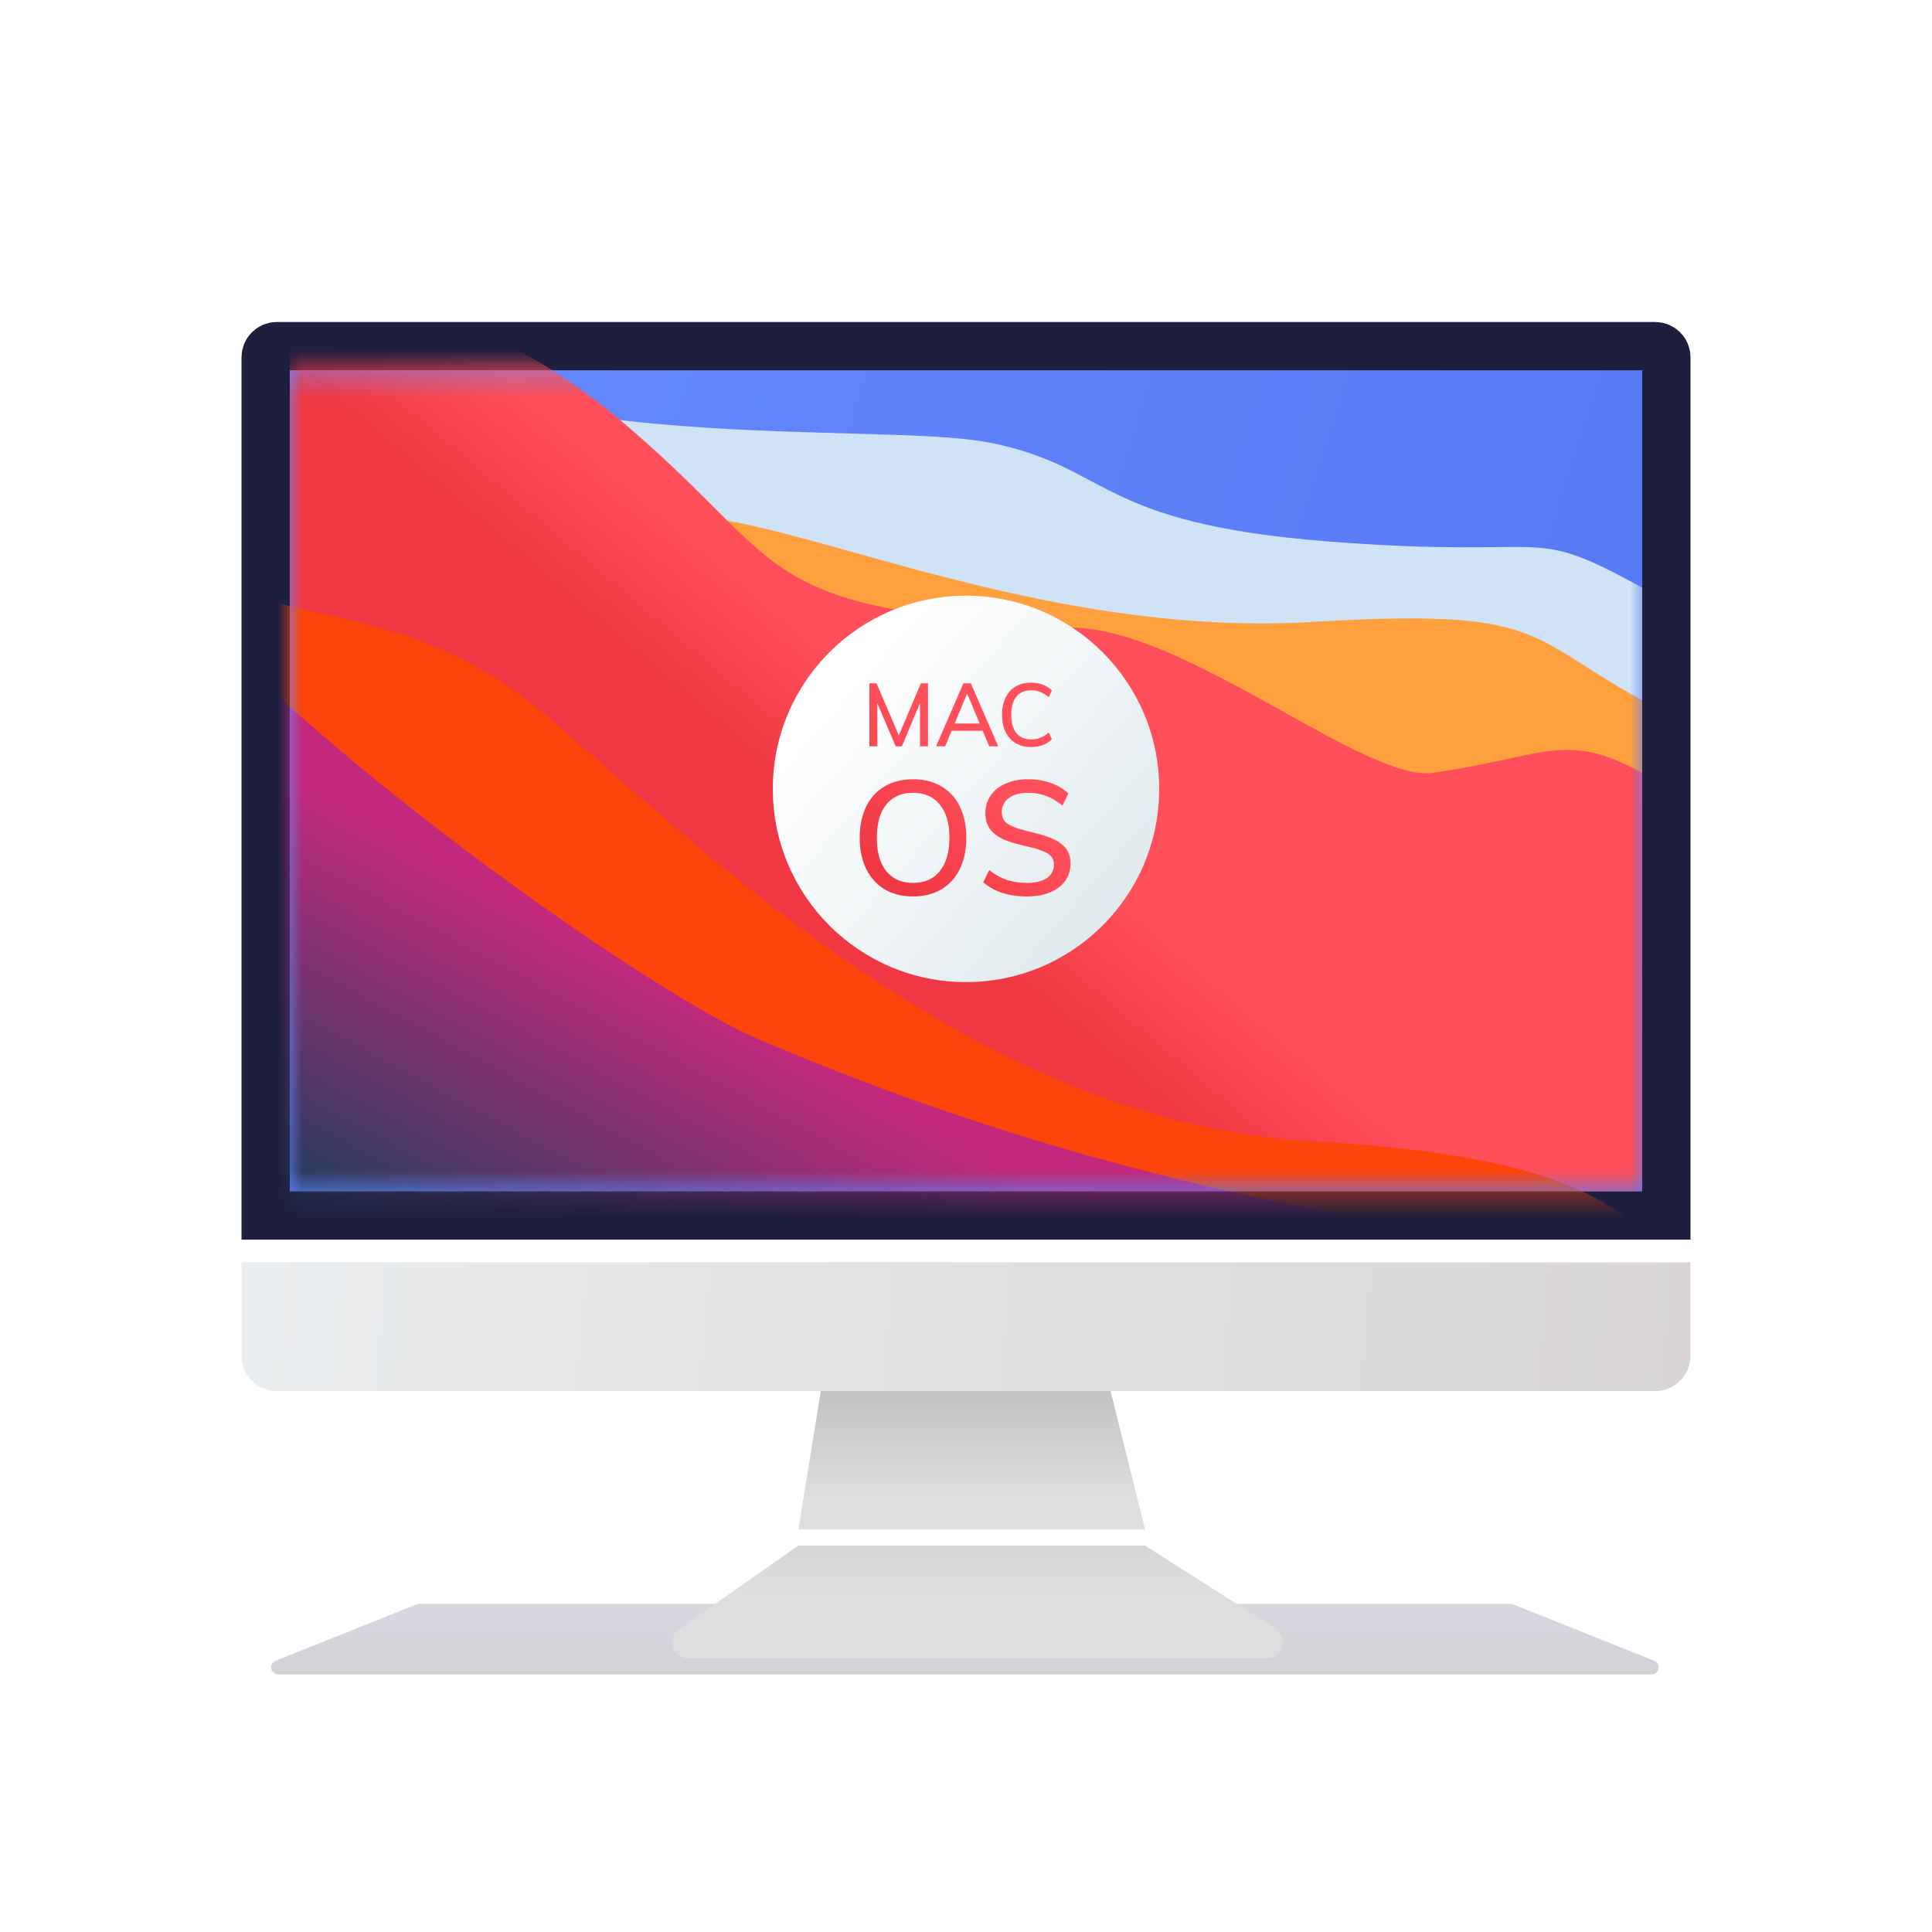 <svg width="80" height="80" viewBox="0 0 80 80" fill="none" xmlns="http://www.w3.org/2000/svg">
<g opacity="0.2" filter="url(#filter0_f_50_6568)">
<path d="M17.254 66.432C17.288 66.418 17.325 66.411 17.362 66.411H62.547C62.584 66.411 62.62 66.418 62.655 66.432L68.5 68.77C68.799 68.889 68.713 69.333 68.391 69.333H11.518C11.196 69.333 11.11 68.889 11.409 68.77L17.254 66.432Z" fill="url(#paint0_linear_50_6568)"/>
</g>
<path d="M11 14.795C11 14.54 11.207 14.333 11.461 14.333H68.539C68.793 14.333 69 14.54 69 14.795V50.333H11V14.795Z" fill="url(#paint1_linear_50_6568)" stroke="#1E1E3E" stroke-width="2"/>
<mask id="mask0_50_6568" style="mask-type:alpha" maskUnits="userSpaceOnUse" x="12" y="15" width="56" height="35">
<path d="M12 15.333H68V49.333H12V15.333Z" fill="url(#paint2_linear_50_6568)"/>
</mask>
<g mask="url(#mask0_50_6568)">
<g filter="url(#filter1_f_50_6568)">
<path d="M41.001 18.333C36.001 17.333 18.556 19.333 12.001 12V33.333H68.001V24.333C63.123 21.662 64.668 23.174 55.001 22.421C45.334 21.667 46.001 19.333 41.001 18.333Z" fill="#D0E2F6"/>
</g>
<g filter="url(#filter2_f_50_6568)">
<path d="M30.668 21.667C25.668 20.667 18.556 20 12.001 12.667V42.667H68.001V29C63.123 26.329 64.001 25.174 54.334 25.754C44.668 26.333 35.668 22.667 30.668 21.667Z" fill="#FEA03E"/>
</g>
<g filter="url(#filter3_f_50_6568)">
<path d="M26.001 17.666C19.001 11.666 14.334 12.667 12.001 14.666V49.333H68.001V32C64.805 30.25 64.001 31.333 59.334 32C56.576 32.394 49.381 26.26 44.668 26C31.001 25.246 33.001 23.667 26.001 17.666Z" fill="url(#paint3_linear_50_6568)"/>
</g>
<g filter="url(#filter4_f_50_6568)">
<path d="M22.667 29.667C15.667 23.666 9.667 27 7.334 21.505V67.505H72.001V53.839C67.123 51.167 68.001 48.013 54.334 47.259C40.667 46.505 29.667 35.667 22.667 29.667Z" fill="#FD440A"/>
</g>
<g filter="url(#filter5_f_50_6568)">
<path d="M31.334 43C27.16 41.211 13.889 32 7.334 24.667V57.333H72.001V53C60.778 51.111 47.667 50 31.334 43Z" fill="url(#paint4_linear_50_6568)"/>
</g>
</g>
<path fill-rule="evenodd" clip-rule="evenodd" d="M40 40.667C35.582 40.667 32 37.085 32 32.667C32 28.248 35.582 24.667 40 24.667C44.418 24.667 48 28.248 48 32.667C48 37.085 44.418 40.667 40 40.667ZM42.696 30.933C42.451 30.933 42.237 30.88 42.054 30.772C41.874 30.662 41.735 30.507 41.637 30.307C41.54 30.107 41.491 29.87 41.491 29.596C41.491 29.325 41.54 29.09 41.637 28.889C41.735 28.689 41.874 28.535 42.054 28.428C42.237 28.32 42.451 28.267 42.696 28.267C42.87 28.267 43.03 28.295 43.177 28.351C43.327 28.405 43.453 28.484 43.555 28.589L43.427 28.867C43.308 28.767 43.19 28.695 43.074 28.651C42.96 28.605 42.835 28.582 42.7 28.582C42.436 28.582 42.231 28.67 42.087 28.845C41.944 29.021 41.873 29.271 41.873 29.596C41.873 29.924 41.944 30.176 42.087 30.355C42.231 30.53 42.436 30.618 42.7 30.618C42.835 30.618 42.96 30.596 43.074 30.552C43.19 30.506 43.308 30.433 43.427 30.333L43.555 30.611C43.453 30.716 43.327 30.797 43.177 30.853C43.03 30.906 42.87 30.933 42.696 30.933ZM38.427 30.904V28.296H38.132L37.219 30.45L36.296 28.296H36V30.904H36.331L36.328 29.124L37.09 30.904H37.344L38.096 29.113V30.904H38.427ZM39.136 30.904L39.407 30.259H40.69L40.961 30.904H41.335L40.201 28.296H39.891L38.761 30.904H39.136ZM40.048 28.717L40.565 29.959H39.531L40.048 28.717ZM37.807 37.12C37.358 37.12 36.967 37.022 36.633 36.827C36.304 36.627 36.049 36.344 35.867 35.98C35.689 35.615 35.6 35.187 35.6 34.693C35.6 34.196 35.689 33.764 35.867 33.4C36.044 33.035 36.3 32.755 36.633 32.56C36.967 32.364 37.358 32.267 37.807 32.267C38.26 32.267 38.651 32.364 38.98 32.56C39.313 32.755 39.569 33.035 39.747 33.4C39.924 33.764 40.013 34.193 40.013 34.687C40.013 35.184 39.924 35.615 39.747 35.98C39.569 36.344 39.313 36.627 38.98 36.827C38.647 37.022 38.255 37.12 37.807 37.12ZM37.807 36.56C38.282 36.56 38.651 36.398 38.913 36.073C39.18 35.749 39.313 35.287 39.313 34.687C39.313 34.091 39.18 33.633 38.913 33.313C38.651 32.989 38.282 32.827 37.807 32.827C37.331 32.827 36.962 32.989 36.7 33.313C36.438 33.633 36.307 34.091 36.307 34.687C36.307 35.287 36.438 35.749 36.7 36.073C36.967 36.398 37.336 36.56 37.807 36.56ZM42.515 37.12C42.146 37.12 41.809 37.071 41.502 36.973C41.2 36.876 40.938 36.729 40.715 36.533L40.962 36.027C41.193 36.213 41.433 36.349 41.682 36.433C41.931 36.518 42.211 36.56 42.522 36.56C42.877 36.56 43.153 36.493 43.349 36.36C43.544 36.227 43.642 36.038 43.642 35.793C43.642 35.589 43.551 35.435 43.369 35.333C43.186 35.227 42.898 35.129 42.502 35.04C42.124 34.96 41.815 34.869 41.575 34.767C41.335 34.66 41.146 34.52 41.009 34.347C40.871 34.169 40.802 33.942 40.802 33.667C40.802 33.391 40.875 33.149 41.022 32.94C41.169 32.727 41.375 32.562 41.642 32.447C41.913 32.327 42.224 32.267 42.575 32.267C42.909 32.267 43.22 32.318 43.509 32.42C43.802 32.522 44.046 32.667 44.242 32.853L43.995 33.36C43.778 33.178 43.553 33.044 43.322 32.96C43.091 32.871 42.844 32.827 42.582 32.827C42.24 32.827 41.971 32.9 41.775 33.047C41.58 33.189 41.482 33.384 41.482 33.633C41.482 33.847 41.566 34.009 41.735 34.12C41.909 34.231 42.184 34.331 42.562 34.42C42.958 34.509 43.278 34.602 43.522 34.7C43.766 34.798 43.962 34.931 44.109 35.1C44.255 35.269 44.329 35.487 44.329 35.753C44.329 36.029 44.255 36.269 44.109 36.473C43.962 36.678 43.751 36.838 43.475 36.953C43.204 37.064 42.884 37.12 42.515 37.12Z" fill="url(#paint5_linear_50_6568)"/>
<g filter="url(#filter6_d_50_6568)">
<path d="M47.415 63.333L52.817 66.771C53.38 67.129 53.126 68 52.459 68H28.508C27.856 68 27.591 67.161 28.125 66.787L33.059 63.333H47.415Z" fill="url(#paint6_linear_50_6568)"/>
</g>
<path d="M34.11 56.849H45.799L47.416 63.333H33.06L34.11 56.849Z" fill="url(#paint7_linear_50_6568)"/>
<g filter="url(#filter7_di_50_6568)">
<path d="M10 51.333H70V55.206C70 56.013 69.346 56.667 68.539 56.667H11.461C10.654 56.667 10 56.013 10 55.206V51.333Z" fill="url(#paint8_linear_50_6568)"/>
</g>
<defs>
<filter id="filter0_f_50_6568" x="6.841" y="62.027" width="66.226" height="11.69" filterUnits="userSpaceOnUse" color-interpolation-filters="sRGB">
<feFlood flood-opacity="0" result="BackgroundImageFix"/>
<feBlend mode="normal" in="SourceGraphic" in2="BackgroundImageFix" result="shape"/>
<feGaussianBlur stdDeviation="2.192" result="effect1_foregroundBlur_50_6568"/>
</filter>
<filter id="filter1_f_50_6568" x="9.334" y="9.333" width="61.333" height="26.667" filterUnits="userSpaceOnUse" color-interpolation-filters="sRGB">
<feFlood flood-opacity="0" result="BackgroundImageFix"/>
<feBlend mode="normal" in="SourceGraphic" in2="BackgroundImageFix" result="shape"/>
<feGaussianBlur stdDeviation="1.333" result="effect1_foregroundBlur_50_6568"/>
</filter>
<filter id="filter2_f_50_6568" x="9.334" y="10" width="61.333" height="35.333" filterUnits="userSpaceOnUse" color-interpolation-filters="sRGB">
<feFlood flood-opacity="0" result="BackgroundImageFix"/>
<feBlend mode="normal" in="SourceGraphic" in2="BackgroundImageFix" result="shape"/>
<feGaussianBlur stdDeviation="1.333" result="effect1_foregroundBlur_50_6568"/>
</filter>
<filter id="filter3_f_50_6568" x="9.334" y="10.451" width="61.333" height="41.548" filterUnits="userSpaceOnUse" color-interpolation-filters="sRGB">
<feFlood flood-opacity="0" result="BackgroundImageFix"/>
<feBlend mode="normal" in="SourceGraphic" in2="BackgroundImageFix" result="shape"/>
<feGaussianBlur stdDeviation="1.333" result="effect1_foregroundBlur_50_6568"/>
</filter>
<filter id="filter4_f_50_6568" x="-0.666" y="13.505" width="80.667" height="62" filterUnits="userSpaceOnUse" color-interpolation-filters="sRGB">
<feFlood flood-opacity="0" result="BackgroundImageFix"/>
<feBlend mode="normal" in="SourceGraphic" in2="BackgroundImageFix" result="shape"/>
<feGaussianBlur stdDeviation="4" result="effect1_foregroundBlur_50_6568"/>
</filter>
<filter id="filter5_f_50_6568" x="2.667" y="20" width="74" height="42" filterUnits="userSpaceOnUse" color-interpolation-filters="sRGB">
<feFlood flood-opacity="0" result="BackgroundImageFix"/>
<feBlend mode="normal" in="SourceGraphic" in2="BackgroundImageFix" result="shape"/>
<feGaussianBlur stdDeviation="2.333" result="effect1_foregroundBlur_50_6568"/>
</filter>
<filter id="filter6_d_50_6568" x="27.84" y="63.333" width="25.287" height="5.333" filterUnits="userSpaceOnUse" color-interpolation-filters="sRGB">
<feFlood flood-opacity="0" result="BackgroundImageFix"/>
<feColorMatrix in="SourceAlpha" type="matrix" values="0 0 0 0 0 0 0 0 0 0 0 0 0 0 0 0 0 0 127 0" result="hardAlpha"/>
<feOffset dy="0.667"/>
<feColorMatrix type="matrix" values="0 0 0 0 1 0 0 0 0 1 0 0 0 0 1 0 0 0 1 0"/>
<feBlend mode="normal" in2="BackgroundImageFix" result="effect1_dropShadow_50_6568"/>
<feBlend mode="normal" in="SourceGraphic" in2="effect1_dropShadow_50_6568" result="shape"/>
</filter>
<filter id="filter7_di_50_6568" x="7.333" y="49.333" width="65.333" height="10.667" filterUnits="userSpaceOnUse" color-interpolation-filters="sRGB">
<feFlood flood-opacity="0" result="BackgroundImageFix"/>
<feColorMatrix in="SourceAlpha" type="matrix" values="0 0 0 0 0 0 0 0 0 0 0 0 0 0 0 0 0 0 127 0" result="hardAlpha"/>
<feOffset dy="0.667"/>
<feGaussianBlur stdDeviation="1.333"/>
<feColorMatrix type="matrix" values="0 0 0 0 0.587 0 0 0 0 0.587 0 0 0 0 0.587 0 0 0 0.2 0"/>
<feBlend mode="normal" in2="BackgroundImageFix" result="effect1_dropShadow_50_6568"/>
<feBlend mode="normal" in="SourceGraphic" in2="effect1_dropShadow_50_6568" result="shape"/>
<feColorMatrix in="SourceAlpha" type="matrix" values="0 0 0 0 0 0 0 0 0 0 0 0 0 0 0 0 0 0 127 0" result="hardAlpha"/>
<feOffset dy="0.267"/>
<feComposite in2="hardAlpha" operator="arithmetic" k2="-1" k3="1"/>
<feColorMatrix type="matrix" values="0 0 0 0 1 0 0 0 0 1 0 0 0 0 1 0 0 0 1 0"/>
<feBlend mode="normal" in2="shape" result="effect2_innerShadow_50_6568"/>
</filter>
<linearGradient id="paint0_linear_50_6568" x1="39.954" y1="66.411" x2="39.954" y2="69.333" gradientUnits="userSpaceOnUse">
<stop stop-color="#3B3B68"/>
<stop offset="1" stop-color="#1E1E3E"/>
</linearGradient>
<linearGradient id="paint1_linear_50_6568" x1="11.875" y1="9.037" x2="77.169" y2="29.85" gradientUnits="userSpaceOnUse">
<stop stop-color="#678BFF"/>
<stop offset="1" stop-color="#5576F3"/>
</linearGradient>
<linearGradient id="paint2_linear_50_6568" x1="13.75" y1="11.489" x2="74.2" y2="31.589" gradientUnits="userSpaceOnUse">
<stop stop-color="#678BFF"/>
<stop offset="1" stop-color="#5576F3"/>
</linearGradient>
<linearGradient id="paint3_linear_50_6568" x1="31.668" y1="24.667" x2="28.001" y2="29" gradientUnits="userSpaceOnUse">
<stop stop-color="#FF4F5B"/>
<stop offset="1" stop-color="#EF3843"/>
</linearGradient>
<linearGradient id="paint4_linear_50_6568" x1="21.334" y1="37.333" x2="13.472" y2="51.852" gradientUnits="userSpaceOnUse">
<stop stop-color="#C2297C"/>
<stop offset="1" stop-color="#123F5D"/>
</linearGradient>
<linearGradient id="paint5_linear_50_6568" x1="37.519" y1="25.445" x2="48.131" y2="34.769" gradientUnits="userSpaceOnUse">
<stop stop-color="white"/>
<stop offset="1" stop-color="#E2EBEE"/>
</linearGradient>
<linearGradient id="paint6_linear_50_6568" x1="40.237" y1="62" x2="40.237" y2="69.333" gradientUnits="userSpaceOnUse">
<stop stop-color="#D2D2D2"/>
<stop offset="0.46" stop-color="#DEDEDE"/>
</linearGradient>
<linearGradient id="paint7_linear_50_6568" x1="40.238" y1="56.849" x2="40.238" y2="62" gradientUnits="userSpaceOnUse">
<stop stop-color="#BDBDBD"/>
<stop offset="1" stop-color="#DEDEDE"/>
</linearGradient>
<linearGradient id="paint8_linear_50_6568" x1="70" y1="56" x2="10.741" y2="50.528" gradientUnits="userSpaceOnUse">
<stop stop-color="#D9D5D5"/>
<stop offset="1" stop-color="#EAEDEF"/>
</linearGradient>
</defs>
</svg>
